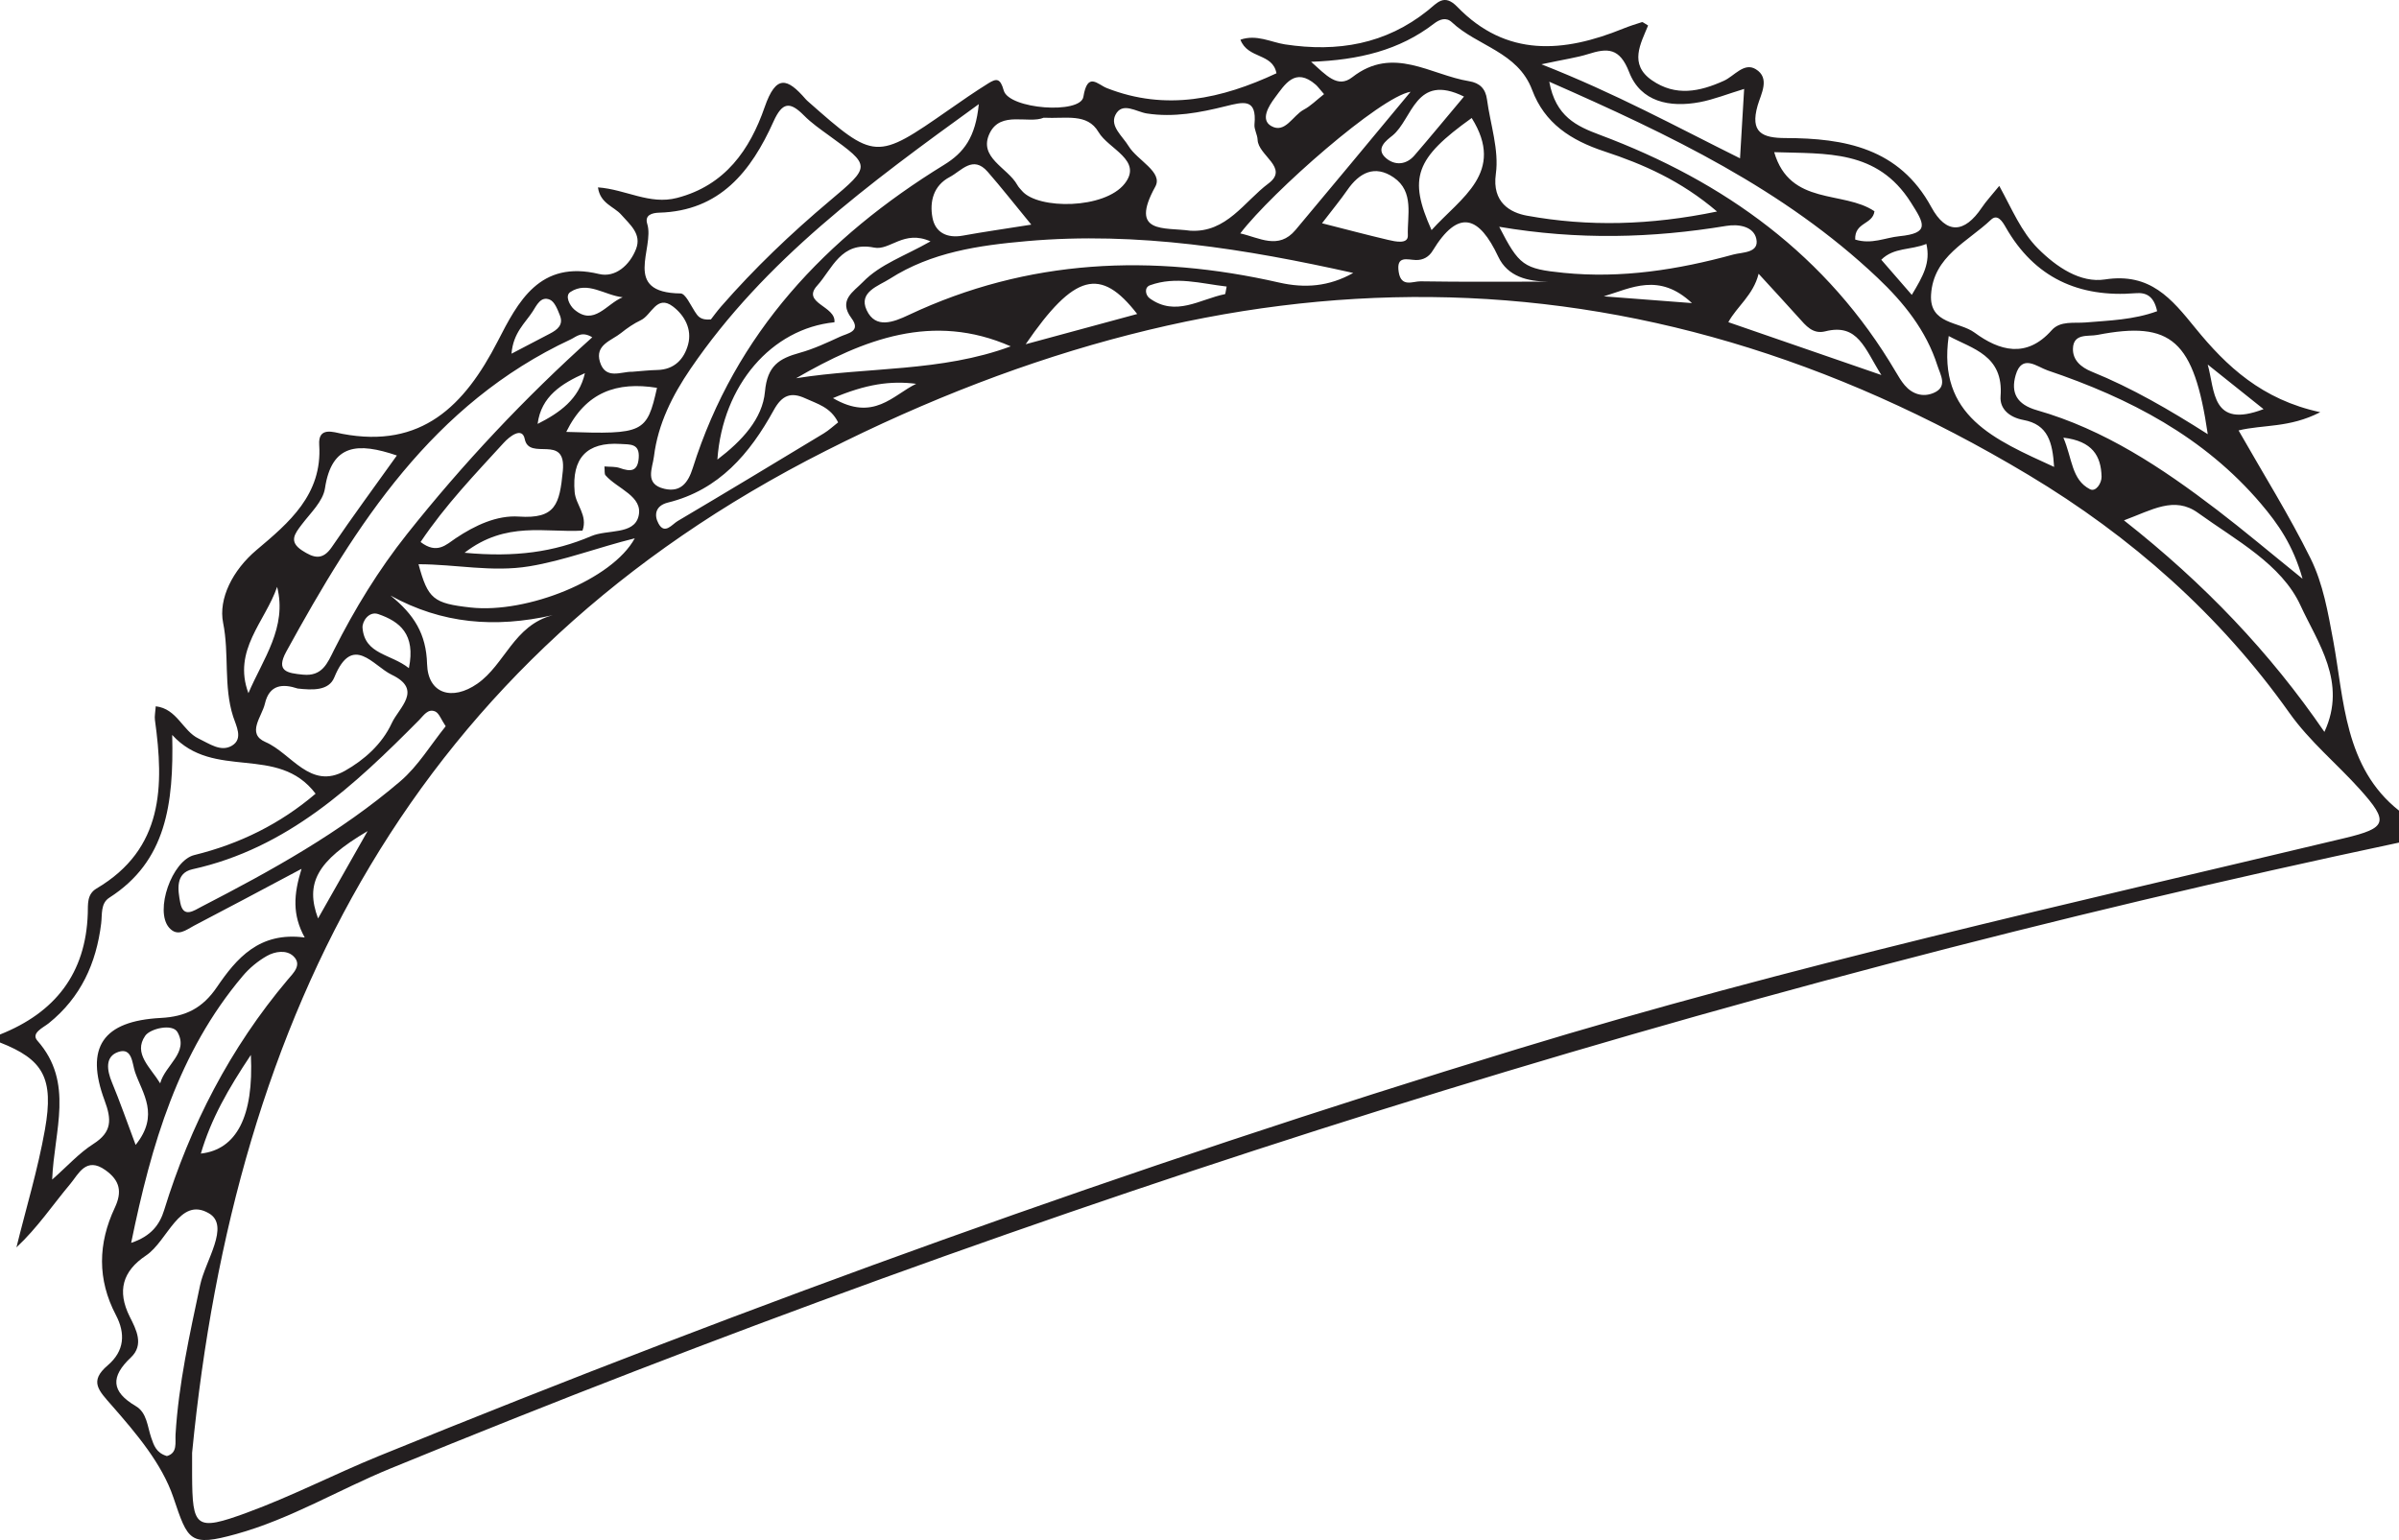<?xml version="1.0" encoding="UTF-8"?>
<svg xmlns="http://www.w3.org/2000/svg" xmlns:xlink="http://www.w3.org/1999/xlink" width="300pt" height="192.604pt" viewBox="0 0 300 192.604" version="1.1">
<g id="surface1">
<path style=" stroke:none;fill-rule:evenodd;fill:rgb(13.73%,12.16%,12.549%);fill-opacity:1;" d="M 77.867 37.176 C 75.617 36.941 73.484 35.094 71.32 36.523 C 70.609 36.996 71.242 38.215 71.812 38.707 C 74.289 40.828 75.832 37.992 77.867 37.176 M 211.582 37.906 C 207.473 34.051 203.992 36.023 200.559 37.062 C 203.82 37.312 207.082 37.562 211.582 37.906 M 258.031 54.734 C 259.164 57.398 259.043 59.988 261.352 61.184 C 262.086 61.566 262.828 60.426 262.805 59.605 C 262.738 57.035 261.68 55.172 258.031 54.734 M 239.074 36.879 C 240.488 34.52 241.441 32.863 240.898 30.504 C 238.926 31.309 236.836 30.914 235.258 32.484 C 236.516 33.934 237.582 35.164 239.074 36.879 M 63.965 44.234 C 65.898 43.223 67.336 42.461 68.777 41.719 C 69.715 41.234 70.484 40.617 70.02 39.449 C 69.73 38.719 69.359 37.734 68.762 37.48 C 67.625 36.992 67.102 38.199 66.613 38.953 C 65.668 40.418 64.18 41.602 63.965 44.234 M 104.164 49.789 C 109.262 52.777 111.672 49.398 114.57 48 C 111.34 47.594 108.301 48.043 104.164 49.789 M 73.145 46.668 C 70.238 47.969 67.668 49.566 67.23 53.016 C 69.984 51.625 72.406 49.934 73.145 46.668 M 283.062 51.168 C 280.441 49.078 278.262 47.332 276.078 45.59 C 276.996 48.84 276.52 53.668 283.062 51.168 M 153.395 35.836 C 150.172 35.465 147.043 34.508 143.809 35.676 C 143.059 35.949 143.238 36.926 143.77 37.309 C 147.02 39.66 150.07 37.41 153.191 36.785 C 153.246 36.773 153.254 36.527 153.395 35.836 M 20.031 135.488 C 20.645 133.188 23.664 131.637 22.188 129.074 C 21.562 127.984 18.785 128.633 18.16 129.539 C 16.625 131.758 18.812 133.488 20.031 135.488 M 165.574 11.773 C 164.965 11.074 164.777 10.801 164.535 10.59 C 161.953 8.352 160.676 10.562 159.422 12.23 C 158.668 13.242 157.586 14.957 158.957 15.754 C 160.695 16.766 161.668 14.441 163.047 13.711 C 163.906 13.258 164.617 12.523 165.574 11.773 M 51.133 83.562 C 52.004 79.297 49.973 77.723 47.301 76.801 C 46.137 76.402 45.266 77.715 45.336 78.535 C 45.617 81.867 48.855 81.754 51.133 83.562 M 45.969 103.941 C 39.586 107.699 38.152 110.496 39.773 114.863 C 41.676 111.512 43.445 108.391 45.969 103.941 M 16.961 143.188 C 19.988 139.422 17.82 136.77 16.887 134.078 C 16.527 133.035 16.551 130.965 14.797 131.559 C 13.113 132.133 13.363 133.832 14 135.371 C 14.996 137.766 15.848 140.223 16.961 143.188 M 31.066 86.691 C 32.875 82.426 35.941 78.477 34.656 73.395 C 33.164 77.75 29.055 81.316 31.066 86.691 M 31.371 131.934 C 28.535 136.195 26.395 139.918 25.117 144.273 C 29.566 143.773 31.75 139.648 31.371 131.934 M 183.074 12.078 C 176.992 9.074 176.648 14.914 174.133 16.953 C 173.43 17.52 171.922 18.574 173.32 19.773 C 174.398 20.699 175.828 20.656 176.871 19.449 C 178.812 17.203 180.699 14.906 183.074 12.078 M 82.16 48.504 C 77.129 47.695 73.258 49.031 70.812 54.016 C 80.477 54.34 80.898 54.133 82.16 48.504 M 142.207 39.27 C 137.633 33.363 134.348 34.184 128.262 43.051 C 133.379 41.664 137.699 40.492 142.207 39.27 M 79.055 46.496 C 80.211 46.41 81.191 46.293 82.18 46.273 C 84.332 46.234 85.559 44.902 86.051 43.074 C 86.562 41.172 85.602 39.426 84.141 38.324 C 82.121 36.801 81.473 39.414 80.148 40.039 C 79.266 40.457 78.434 41.027 77.672 41.641 C 76.473 42.609 74.371 43.113 75.023 45.258 C 75.727 47.555 77.711 46.445 79.055 46.496 M 165.32 27.922 C 168.52 28.734 171.043 29.406 173.582 30 C 174.488 30.215 176.098 30.574 176.055 29.441 C 175.965 26.965 176.879 23.973 174.285 22.195 C 171.91 20.57 169.98 21.598 168.469 23.789 C 167.645 24.98 166.715 26.102 165.32 27.922 M 184.039 14.758 C 176.988 19.809 176.086 22.234 179.02 28.777 C 182.684 24.715 188.301 21.574 184.039 14.758 M 128.965 28.094 C 126.809 25.473 125.211 23.43 123.508 21.48 C 121.668 19.375 120.238 21.367 118.77 22.137 C 116.719 23.211 116.23 25.23 116.609 27.23 C 116.961 29.094 118.438 29.824 120.402 29.469 C 122.957 29.004 125.527 28.641 128.965 28.094 M 219.918 34.238 C 219.258 36.914 217.184 38.344 216.133 40.293 C 222.504 42.496 228.406 44.531 235.27 46.902 C 233.168 43.578 232.348 40.406 228.254 41.438 C 226.688 41.832 225.824 40.723 224.922 39.719 C 223.27 37.879 221.59 36.062 219.918 34.238 M 193.578 35.223 C 191.082 35.191 188.543 34.625 187.359 32.102 C 184.977 27.027 182.398 26.027 179.145 31.379 C 178.711 32.094 177.996 32.547 177.055 32.52 C 175.992 32.488 174.57 31.91 174.914 34.035 C 175.227 35.992 176.695 35.168 177.645 35.184 C 182.953 35.27 188.266 35.223 193.578 35.223 M 49.629 56.965 C 44.801 55.324 41.48 55.457 40.637 61.078 C 40.391 62.703 38.816 64.168 37.727 65.609 C 36.852 66.766 36.086 67.734 37.773 68.84 C 39.176 69.75 40.305 70.164 41.492 68.422 C 44.07 64.629 46.793 60.934 49.629 56.965 M 256.871 58.395 C 256.672 55.328 256.129 53.09 253.02 52.52 C 251.336 52.207 250.047 51.176 250.176 49.555 C 250.574 44.43 246.648 43.625 243.691 42.027 C 242.246 52.043 249.434 54.98 256.871 58.395 M 104.809 52.824 C 103.859 50.906 102.191 50.508 100.719 49.824 C 98.879 48.969 97.77 49.453 96.754 51.301 C 93.77 56.723 89.918 61.281 83.531 62.852 C 81.926 63.25 81.773 64.441 82.355 65.492 C 83.129 66.895 84.043 65.578 84.738 65.168 C 90.852 61.551 96.93 57.883 103.012 54.203 C 103.66 53.812 104.223 53.277 104.809 52.824 M 176.395 11.48 C 172.625 12.082 159.086 23.984 155.098 29.191 C 157.488 29.723 159.887 31.285 162.004 28.766 C 166.57 23.328 171.098 17.852 176.395 11.48 M 192.758 8.039 C 202.059 11.695 209.547 15.809 217.594 19.801 C 217.797 16.418 217.945 13.852 218.109 11.121 C 216.012 11.758 214.316 12.445 212.551 12.777 C 208.809 13.48 205.172 12.758 203.723 9.008 C 202.539 5.961 201.027 5.992 198.602 6.762 C 197.191 7.207 195.703 7.406 192.758 8.039 M 126.395 43.316 C 116.637 39.031 107.992 42.426 99.555 47.305 C 108.488 45.883 117.688 46.539 126.395 43.316 M 231.996 29.961 C 234.051 30.598 235.758 29.719 237.523 29.543 C 241.383 29.156 240.633 27.961 238.953 25.309 C 234.754 18.684 228.414 19.25 221.867 19.031 C 223.84 25.797 230.535 23.793 234.406 26.422 C 234.184 28.113 231.906 27.766 231.996 29.961 M 58.094 69.129 C 64.406 69.727 69.297 69.035 73.934 67.051 C 75.957 66.188 79.266 66.914 79.848 64.57 C 80.473 62.062 77.191 61.141 75.719 59.441 C 75.566 59.266 75.641 58.891 75.586 58.336 C 76.277 58.398 76.938 58.336 77.504 58.535 C 78.832 59 79.758 59.016 79.875 57.246 C 79.996 55.434 78.781 55.598 77.598 55.523 C 73.363 55.254 71.484 57.312 71.863 61.555 C 72.008 63.16 73.523 64.438 72.844 66.359 C 68.234 66.645 63.293 65.113 58.094 69.129 M 48.828 74.48 C 51.777 76.855 53.301 79.277 53.406 83.039 C 53.512 86.781 56.547 87.699 59.695 85.504 C 63.148 83.098 64.242 78.219 69.109 76.941 C 61.898 78.562 55.289 78.035 48.828 74.48 M 52.336 70.566 C 53.52 74.918 54.199 75.461 58.848 75.977 C 65.914 76.762 76.566 72.484 79.379 67.324 C 74.715 68.48 70.578 70.102 66.195 70.824 C 61.535 71.594 56.992 70.566 52.336 70.566 M 276.086 54.301 C 274.363 42.559 271.566 40.082 262.273 41.887 C 261.145 42.109 259.285 41.641 259.227 43.594 C 259.184 45.035 260.227 45.934 261.57 46.48 C 266.613 48.523 271.305 51.262 276.086 54.301 M 52.594 67.785 C 54.645 69.359 55.793 68.121 56.988 67.316 C 59.391 65.711 62.129 64.418 64.883 64.605 C 69.477 64.914 69.98 63.074 70.383 58.898 C 70.836 54.16 66.184 57.711 65.621 54.91 C 65.305 53.34 63.738 54.559 62.973 55.402 C 59.398 59.32 55.711 63.141 52.594 67.785 M 116.359 30.188 C 113.02 28.691 111.297 31.371 109.309 30.965 C 105.164 30.117 104.055 33.668 102.195 35.715 C 100.176 37.93 104.582 38.266 104.348 40.305 C 96.508 41.09 90.363 48.148 89.711 57.477 C 92.801 55.125 95.352 52.379 95.66 48.98 C 95.953 45.723 97.445 44.836 100.008 44.125 C 101.754 43.641 103.422 42.859 105.074 42.098 C 105.988 41.676 107.73 41.469 106.477 39.793 C 104.789 37.535 106.723 36.496 107.906 35.273 C 110.082 33.027 113.129 32.031 116.359 30.188 M 187.48 28.363 C 189.977 33.203 190.508 33.621 195.547 34.125 C 202.766 34.848 209.824 33.734 216.762 31.832 C 217.867 31.531 220.031 31.664 219.629 29.859 C 219.297 28.359 217.5 27.98 215.863 28.254 C 206.629 29.777 197.363 30.039 187.48 28.363 M 55.734 90.828 C 55.16 89.98 54.914 89.195 54.422 88.98 C 53.512 88.586 52.969 89.492 52.414 90.051 C 44.277 98.262 35.926 106.09 24.074 108.711 C 21.906 109.188 22.238 111.312 22.543 112.898 C 22.926 114.883 24.258 113.875 25.211 113.387 C 33.953 108.875 42.566 104.121 50.07 97.699 C 52.281 95.809 53.848 93.164 55.734 90.828 M 130.523 14.723 C 128.602 15.523 125.152 13.824 123.77 16.645 C 122.273 19.703 126.008 20.957 127.215 23.129 C 127.371 23.414 127.613 23.656 127.832 23.906 C 129.855 26.207 138.125 26.172 140.645 22.965 C 142.949 20.031 138.617 18.641 137.375 16.52 C 135.957 14.102 133.285 14.871 130.523 14.723 M 16.402 155.438 C 18.949 154.594 19.984 153.102 20.523 151.355 C 23.797 140.742 28.781 131.066 35.961 122.547 C 36.641 121.734 37.832 120.676 36.691 119.586 C 35.824 118.758 34.387 118.984 33.383 119.551 C 32.254 120.191 31.184 121.074 30.348 122.07 C 22.289 131.621 18.934 143.094 16.402 155.438 M 37.223 86.109 C 35.395 85.504 33.688 85.566 33.125 88.012 C 32.75 89.633 30.781 91.758 33.203 92.805 C 36.441 94.203 38.801 98.848 43.141 96.398 C 45.527 95.051 47.773 93.078 48.992 90.438 C 49.891 88.484 52.922 86.27 48.984 84.387 C 46.652 83.273 44.078 79.16 41.805 84.719 C 41.117 86.41 39.07 86.316 37.223 86.109 M 287.938 72.383 C 286.75 68.145 284.848 65.492 282.75 63.012 C 275.637 54.629 266.273 49.773 256.066 46.328 C 254.746 45.883 252.848 44.199 252.062 46.918 C 251.43 49.117 252.191 50.582 254.723 51.305 C 263.164 53.719 270.355 58.508 277.246 63.77 C 280.613 66.344 283.855 69.086 287.938 72.383 M 20.871 182.102 C 22.234 181.719 21.891 180.406 21.953 179.387 C 22.336 173.051 23.719 166.898 25.027 160.715 C 25.676 157.66 28.797 153.305 26.137 151.75 C 22.438 149.582 20.988 155.203 18.254 157.023 C 15.348 158.961 14.602 161.438 16.23 164.684 C 17.027 166.262 18.047 168.188 16.367 169.77 C 13.805 172.188 13.895 174.039 16.98 175.855 C 18.379 176.676 18.43 178.402 18.906 179.793 C 19.238 180.758 19.531 181.703 20.871 182.102 M 148.836 28.852 C 153.379 29.141 155.598 25.203 158.629 22.941 C 161.254 20.984 157.336 19.461 157.266 17.48 C 157.242 16.836 156.816 16.18 156.875 15.555 C 157.191 12.242 155.473 12.742 153.234 13.293 C 150.035 14.086 146.773 14.711 143.41 14.191 C 142.09 13.988 140.328 12.676 139.48 14.383 C 138.781 15.801 140.379 17.027 141.141 18.285 C 142.227 20.062 145.477 21.52 144.473 23.34 C 141.172 29.316 145.605 28.398 148.836 28.852 M 269.754 38.922 C 269.348 37.012 268.371 36.562 267.082 36.668 C 259.961 37.25 254.422 34.742 250.812 28.41 C 250.41 27.703 249.793 26.707 248.977 27.48 C 246.062 30.25 241.789 32.031 241.484 36.836 C 241.25 40.586 245.008 40.191 246.922 41.598 C 250.004 43.863 253.402 44.871 256.566 41.301 C 257.641 40.09 259.359 40.449 260.828 40.328 C 263.797 40.078 266.789 40.004 269.754 38.922 M 290.672 91.535 C 293.559 85.316 289.793 80.332 287.684 75.723 C 285.312 70.555 279.582 67.547 274.871 64.145 C 271.902 62 269.113 63.785 265.605 65.078 C 275.68 73.004 283.883 81.625 290.672 91.535 M 169.223 34.137 C 155.785 31.137 142.27 28.934 128.41 30.156 C 122.391 30.684 116.469 31.539 111.27 34.867 C 109.891 35.754 107.312 36.512 108.379 38.793 C 109.496 41.176 111.746 40.281 113.621 39.398 C 128.57 32.352 144.094 31.723 159.965 35.34 C 163.148 36.062 166.156 35.859 169.223 34.137 M 122.402 13.023 C 108.594 23.016 95.625 32.535 86.355 46.121 C 84.094 49.438 82.281 53.008 81.781 57.07 C 81.598 58.574 80.551 60.543 83.086 61.133 C 85.141 61.613 86.062 60.336 86.629 58.543 C 91.965 41.648 103.305 29.688 118.055 20.617 C 120.539 19.09 121.988 17.191 122.402 13.023 M 193.738 10.219 C 194.543 14.586 197.152 15.777 200.078 16.871 C 215.645 22.699 228.508 31.949 237.082 46.527 C 237.418 47.098 237.762 47.68 238.188 48.18 C 239.156 49.316 240.48 49.703 241.797 49.145 C 243.613 48.375 242.656 46.902 242.281 45.727 C 240.875 41.324 238.062 37.832 234.766 34.715 C 223.09 23.672 208.887 16.883 193.738 10.219 M 74.062 42.184 C 72.734 41.363 72.066 42.121 71.387 42.438 C 54.098 50.5 44.52 65.598 35.805 81.484 C 34.441 83.973 35.938 84.18 37.883 84.375 C 40.309 84.621 40.953 82.922 41.777 81.277 C 44.352 76.156 47.344 71.27 50.902 66.789 C 57.898 57.984 65.586 49.789 74.062 42.184 M 88.898 39.949 C 89.148 39.633 89.637 38.953 90.18 38.328 C 94.34 33.559 98.902 29.207 103.742 25.133 C 108.938 20.758 108.926 20.758 103.656 16.938 C 102.582 16.156 101.473 15.387 100.547 14.449 C 98.789 12.672 97.836 12.734 96.719 15.219 C 93.941 21.398 90.035 26.391 82.422 26.598 C 81.527 26.625 80.598 26.898 80.938 27.996 C 81.902 31.055 77.703 36.617 85.105 36.699 C 85.715 36.707 86.348 38.133 86.883 38.957 C 87.254 39.527 87.566 40.074 88.898 39.949 M 214.719 26.453 C 210.18 22.578 205.453 20.523 200.656 18.941 C 196.41 17.543 193.156 15.406 191.598 11.25 C 189.805 6.477 184.75 5.785 181.562 2.785 C 180.844 2.109 180.023 2.414 179.316 2.961 C 174.996 6.281 169.949 7.512 163.953 7.727 C 165.848 9.406 167.266 11.09 169.102 9.66 C 174.219 5.664 178.879 9.375 183.723 10.156 C 185.051 10.375 185.77 11.098 185.949 12.426 C 186.367 15.543 187.477 18.75 187.059 21.746 C 186.559 25.332 188.871 26.594 190.945 26.973 C 198.617 28.367 206.352 28.184 214.719 26.453 M 37.707 108.66 C 32.719 111.309 28.496 113.57 24.246 115.781 C 23.281 116.285 22.211 117.234 21.145 116.016 C 19.309 113.91 21.496 107.625 24.297 106.938 C 29.988 105.539 35.059 103.023 39.465 99.262 C 34.727 93.012 26.777 97.672 21.535 91.914 C 21.738 100.586 20.773 107.723 13.672 112.27 C 12.559 112.977 12.793 114.371 12.652 115.492 C 12.039 120.488 10.098 124.75 6.098 127.969 C 5.398 128.531 3.836 129.203 4.676 130.152 C 9.312 135.395 6.766 141.375 6.523 147.523 C 8.434 145.84 9.895 144.199 11.676 143.066 C 14.023 141.574 13.969 140.02 13.078 137.625 C 10.613 130.984 12.855 127.688 20.109 127.309 C 23.23 127.148 25.336 126.074 27.113 123.469 C 29.57 119.863 32.422 116.492 38.105 117.25 C 36.535 114.402 36.715 111.867 37.707 108.66 M 24.023 181.695 C 24.023 182.793 24.02 183.625 24.023 184.457 C 24.051 191.078 24.457 191.535 30.852 189.191 C 36.465 187.137 41.809 184.371 47.348 182.109 C 94.062 163.07 141.465 145.93 189.719 131.207 C 223.801 120.805 258.578 113.09 293.211 104.816 C 298.512 103.551 298.773 102.789 295.094 98.699 C 292.203 95.488 288.832 92.734 286.301 89.168 C 277.59 76.883 266.484 67.086 253.672 59.402 C 204.18 29.738 154.02 30.742 103.293 56.367 C 51.707 82.43 29.387 126.801 24.023 181.695 M 0 129.379 C 6.863 126.656 10.734 121.77 10.977 114.238 C 11.012 113.098 10.848 111.844 12.078 111.117 C 20.473 106.156 20.516 98.312 19.375 90.047 C 19.309 89.578 19.426 89.086 19.477 88.332 C 22.16 88.641 22.836 91.418 24.836 92.367 C 26.199 93.016 27.629 94.09 29.016 93.25 C 30.449 92.383 29.523 90.77 29.152 89.609 C 27.938 85.801 28.688 81.82 27.902 77.895 C 27.297 74.887 29.09 71.301 32.086 68.781 C 36.121 65.383 40.328 61.855 39.918 55.633 C 39.762 53.309 41.727 54.055 42.801 54.258 C 52.723 56.137 58.09 50.742 62.223 42.715 C 64.781 37.738 67.473 32.477 74.918 34.27 C 76.953 34.758 78.758 33.156 79.539 31.141 C 80.266 29.266 78.789 28.102 77.688 26.852 C 76.781 25.816 75.055 25.469 74.777 23.434 C 78.262 23.688 81.227 25.645 84.656 24.754 C 90.707 23.191 93.789 18.684 95.621 13.402 C 97.051 9.281 98.453 9.75 100.75 12.398 C 100.855 12.523 100.984 12.633 101.109 12.742 C 109.402 20.062 109.566 20.07 118.633 13.75 C 120.27 12.605 121.914 11.469 123.605 10.414 C 124.59 9.805 125.086 9.742 125.52 11.316 C 126.172 13.66 135.125 14.316 135.48 12.105 C 136 8.918 137.258 10.566 138.418 11.02 C 145.812 13.922 152.758 12.367 159.625 9.164 C 159.141 6.594 156.055 7.406 155.117 4.965 C 157.133 4.258 158.953 5.285 160.688 5.551 C 167.262 6.551 173.285 5.535 178.562 1.301 C 179.73 0.363 180.586 -0.848 182.234 0.852 C 188.387 7.199 195.547 6.598 202.984 3.578 C 203.754 3.266 204.547 3.016 205.336 2.766 C 205.43 2.734 205.582 2.895 206.098 3.191 C 205.188 5.426 203.656 8.023 206.574 10.039 C 209.547 12.094 212.539 11.473 215.57 10.105 C 216.879 9.516 218.086 7.762 219.555 8.648 C 221.402 9.766 220.211 11.75 219.797 13.191 C 218.832 16.562 220.344 17.262 223.289 17.266 C 230.68 17.281 237.5 18.52 241.512 25.895 C 243.387 29.348 245.664 29.191 247.828 25.965 C 248.359 25.172 249.023 24.469 250.012 23.25 C 251.633 26.203 252.754 28.977 254.852 31.082 C 257.184 33.418 260.172 35.418 263.223 34.949 C 268.895 34.078 271.539 37.344 274.539 41.035 C 278.418 45.809 282.891 49.996 290.152 51.551 C 286.262 53.547 283.031 53.078 279.938 53.832 C 283.031 59.27 286.262 64.426 288.945 69.848 C 290.516 73.027 291.121 76.598 291.785 80.176 C 293.125 87.418 293.156 95.977 300 101.379 L 300 105.379 C 213.832 123.633 130.27 150.262 48.816 183.66 C 42.359 186.309 36.332 189.969 29.551 191.852 C 23.684 193.48 23.512 192.688 21.676 187.262 C 20.25 183.055 17.047 179.281 14.035 175.836 C 12.332 173.887 11.109 172.773 13.477 170.75 C 15.578 168.957 15.699 166.766 14.496 164.473 C 12.148 160 12.254 155.516 14.355 151.047 C 15.289 149.062 15.012 147.648 13.188 146.344 C 10.758 144.605 9.812 146.848 8.805 148.047 C 6.605 150.664 4.707 153.531 2.055 156.004 C 3.262 151.102 4.738 146.246 5.617 141.285 C 6.77 134.797 5.387 132.496 0 130.379 Z M 0 129.379 "/>
</g>
</svg>
